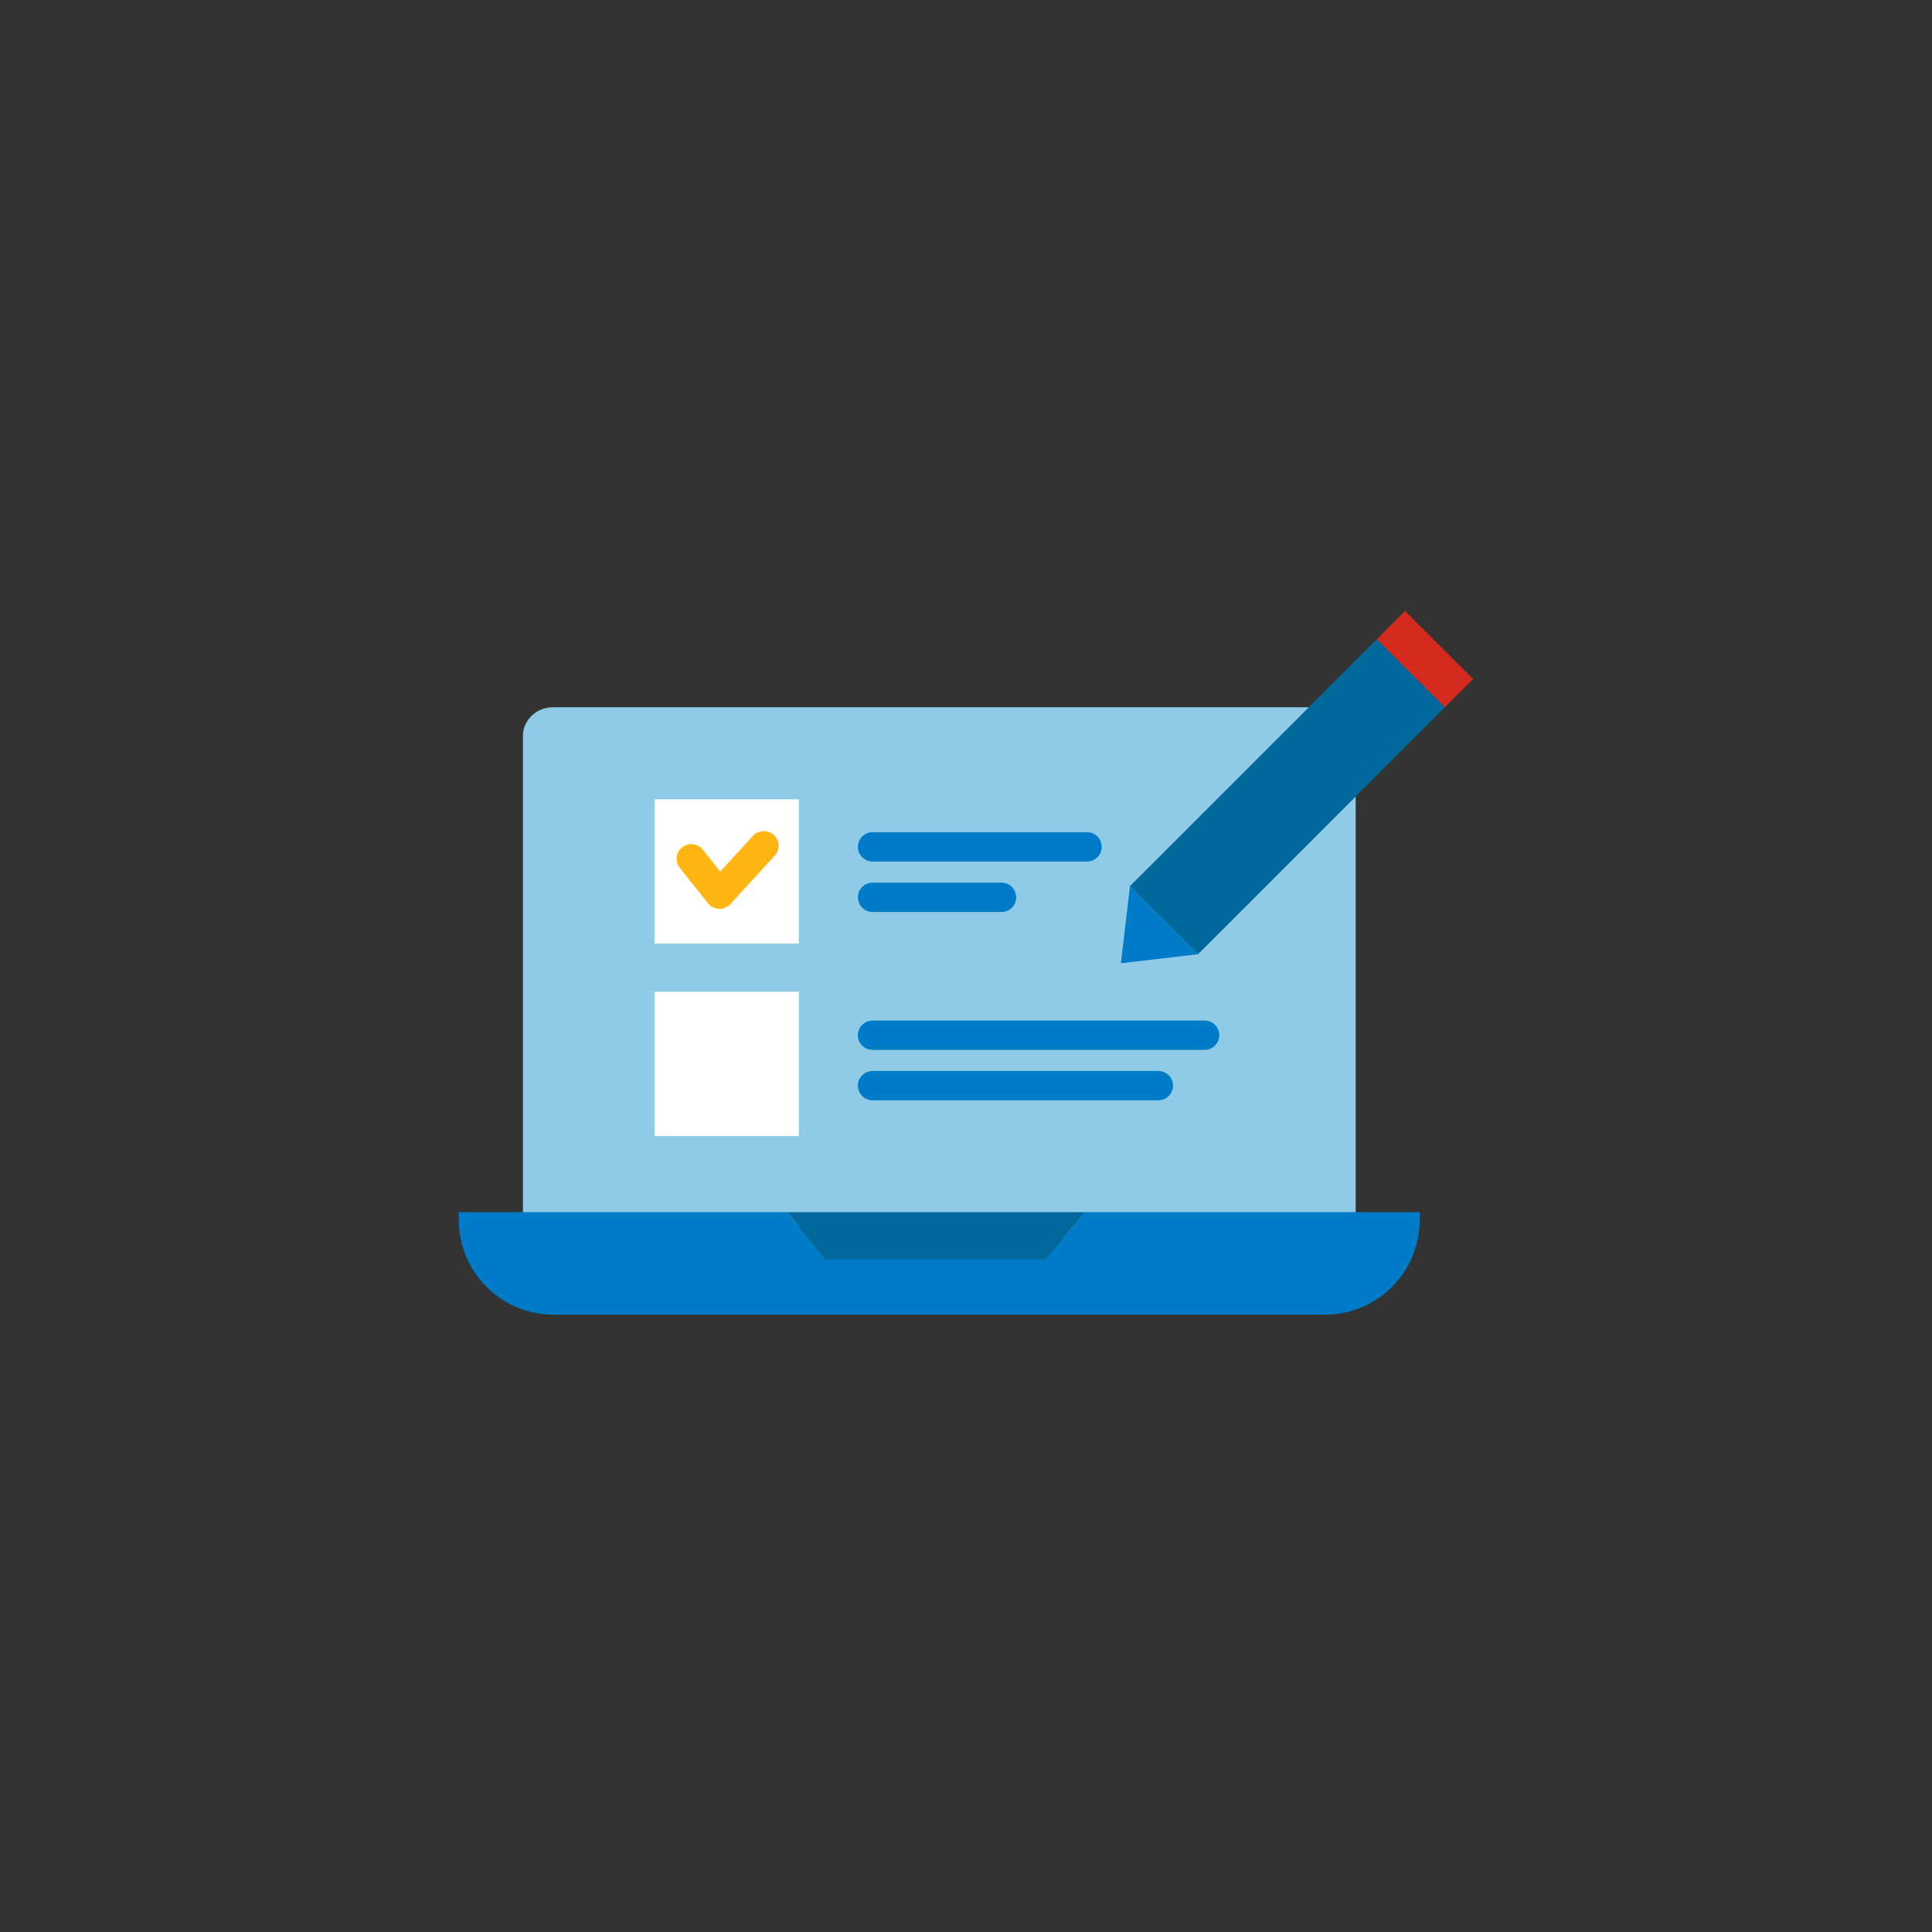 <?xml version="1.0" encoding="utf-8"?>
<svg width="100" height="100" viewBox="0 0 100 100" fill="none" xmlns="http://www.w3.org/2000/svg">
  <rect x="0" y="0" width="100" height="100" fill="#333333" stroke="none"/>
  <g>
    <rect width="100" height="100" />
    <g transform="translate(23 31)">
      <rect width="54" height="38" />
      <path id="Path" d="M41.869 0C41.869 0 1.55 0 1.55 0C0.695 0 0 0.663 0 1.478C0 1.478 0 26.258 0 26.258L43.102 28.117C43.102 28.117 43.102 1.233 43.102 1.233C43.102 0.55 42.552 0 41.869 0C41.869 0 41.869 0 41.869 0Z" fill="#8FCAE7" transform="translate(4.067 5.609)" />
      <path id="Path" d="M13.374 2.426L15.43 0L0 0L1.976 2.426L13.374 2.426L13.374 2.426Z" fill="#01689B" transform="translate(17.747 31.742)" />
      <path id="Path" d="M32.427 0L30.367 2.426L18.973 2.426L16.997 0L0 0C0 0 0 0.406 0 0.406C0 3.113 2.193 5.305 4.9 5.305C4.9 5.305 44.833 5.305 44.833 5.305C47.54 5.305 49.733 3.113 49.733 0.406C49.733 0.406 49.733 0 49.733 0L32.423 0L32.427 0L32.427 0Z" fill="#007BC7" transform="translate(0.75 31.742)" />
      <path id="Path" d="M0 0L0 7.466L7.47 7.466L7.47 1.992L7.47 0L0 0L0 0Z" fill="#FFFFFF" transform="translate(10.879 10.373)" />
      <path id="Path" d="M2.218 4.021C2.218 4.021 2.202 4.021 2.194 4.021C1.973 4.013 1.764 3.909 1.624 3.736C1.624 3.736 0.166 1.909 0.166 1.909C-0.095 1.58 -0.043 1.102 0.286 0.841C0.616 0.58 1.094 0.632 1.355 0.961C1.355 0.961 2.258 2.094 2.258 2.094C2.258 2.094 3.953 0.246 3.953 0.246C4.238 -0.063 4.716 -0.083 5.03 0.198C5.339 0.483 5.359 0.961 5.078 1.274C5.078 1.274 2.78 3.78 2.78 3.78C2.636 3.937 2.431 4.026 2.218 4.026C2.218 4.026 2.218 4.021 2.218 4.021C2.218 4.021 2.218 4.021 2.218 4.021Z" fill="#FFB612" transform="translate(12.022 12.018)" />
      <path id="Path" d="M11.86 1.518C11.86 1.518 0.759 1.518 0.759 1.518C0.337 1.518 0 1.177 0 0.759C0 0.341 0.341 0 0.759 0C0.759 0 11.86 0 11.86 0C12.282 0 12.619 0.341 12.619 0.759C12.619 1.177 12.278 1.518 11.86 1.518C11.86 1.518 11.86 1.518 11.86 1.518Z" fill="#007BC7" transform="translate(21.405 12.075)" />
      <path id="Path" d="M7.434 1.518C7.434 1.518 0.759 1.518 0.759 1.518C0.337 1.518 0 1.177 0 0.759C0 0.341 0.341 0 0.759 0C0.759 0 7.434 0 7.434 0C7.856 0 8.193 0.341 8.193 0.759C8.193 1.177 7.852 1.518 7.434 1.518C7.434 1.518 7.434 1.518 7.434 1.518Z" fill="#007BC7" transform="translate(21.405 14.686)" />
      <path id="Path" d="M7.47 0L0 0L0 7.47L7.47 7.47L7.47 0L7.47 0Z" fill="#FFFFFF" transform="translate(10.879 20.333)" />
      <path id="Path" d="M17.944 1.518C17.944 1.518 0.759 1.518 0.759 1.518C0.337 1.518 0 1.177 0 0.759C0 0.341 0.341 0 0.759 0C0.759 0 17.944 0 17.944 0C18.366 0 18.703 0.341 18.703 0.759C18.703 1.177 18.362 1.518 17.944 1.518C17.944 1.518 17.944 1.518 17.944 1.518Z" fill="#007BC7" transform="translate(21.405 21.823)" />
      <path id="Path" d="M15.551 1.518C15.551 1.518 0.759 1.518 0.759 1.518C0.337 1.518 0 1.177 0 0.759C0 0.341 0.341 0 0.759 0C0.759 0 15.551 0 15.551 0C15.973 0 16.31 0.341 16.31 0.759C16.31 1.177 15.969 1.518 15.551 1.518C15.551 1.518 15.551 1.518 15.551 1.518Z" fill="#007BC7" transform="translate(21.405 24.434)" />
      <path id="Path" d="M3.522 4.984L4.984 3.522L1.462 0L0 1.462L0 4.177L3.522 4.984L3.522 4.984Z" fill="#D52B1E" transform="translate(48.266 0.625)" />
      <path id="Path" d="M0.474 0L0 3.996L3.996 3.526L0.474 0L0.474 0Z" fill="#007BC7" transform="translate(35.016 14.863)" />
      <path id="Path" d="M12.777 0L0 12.777L3.524 16.301L16.301 3.524L12.777 0L12.777 0Z" fill="#01689B" transform="translate(35.489 2.087)" />
    </g>
  </g>
</svg>